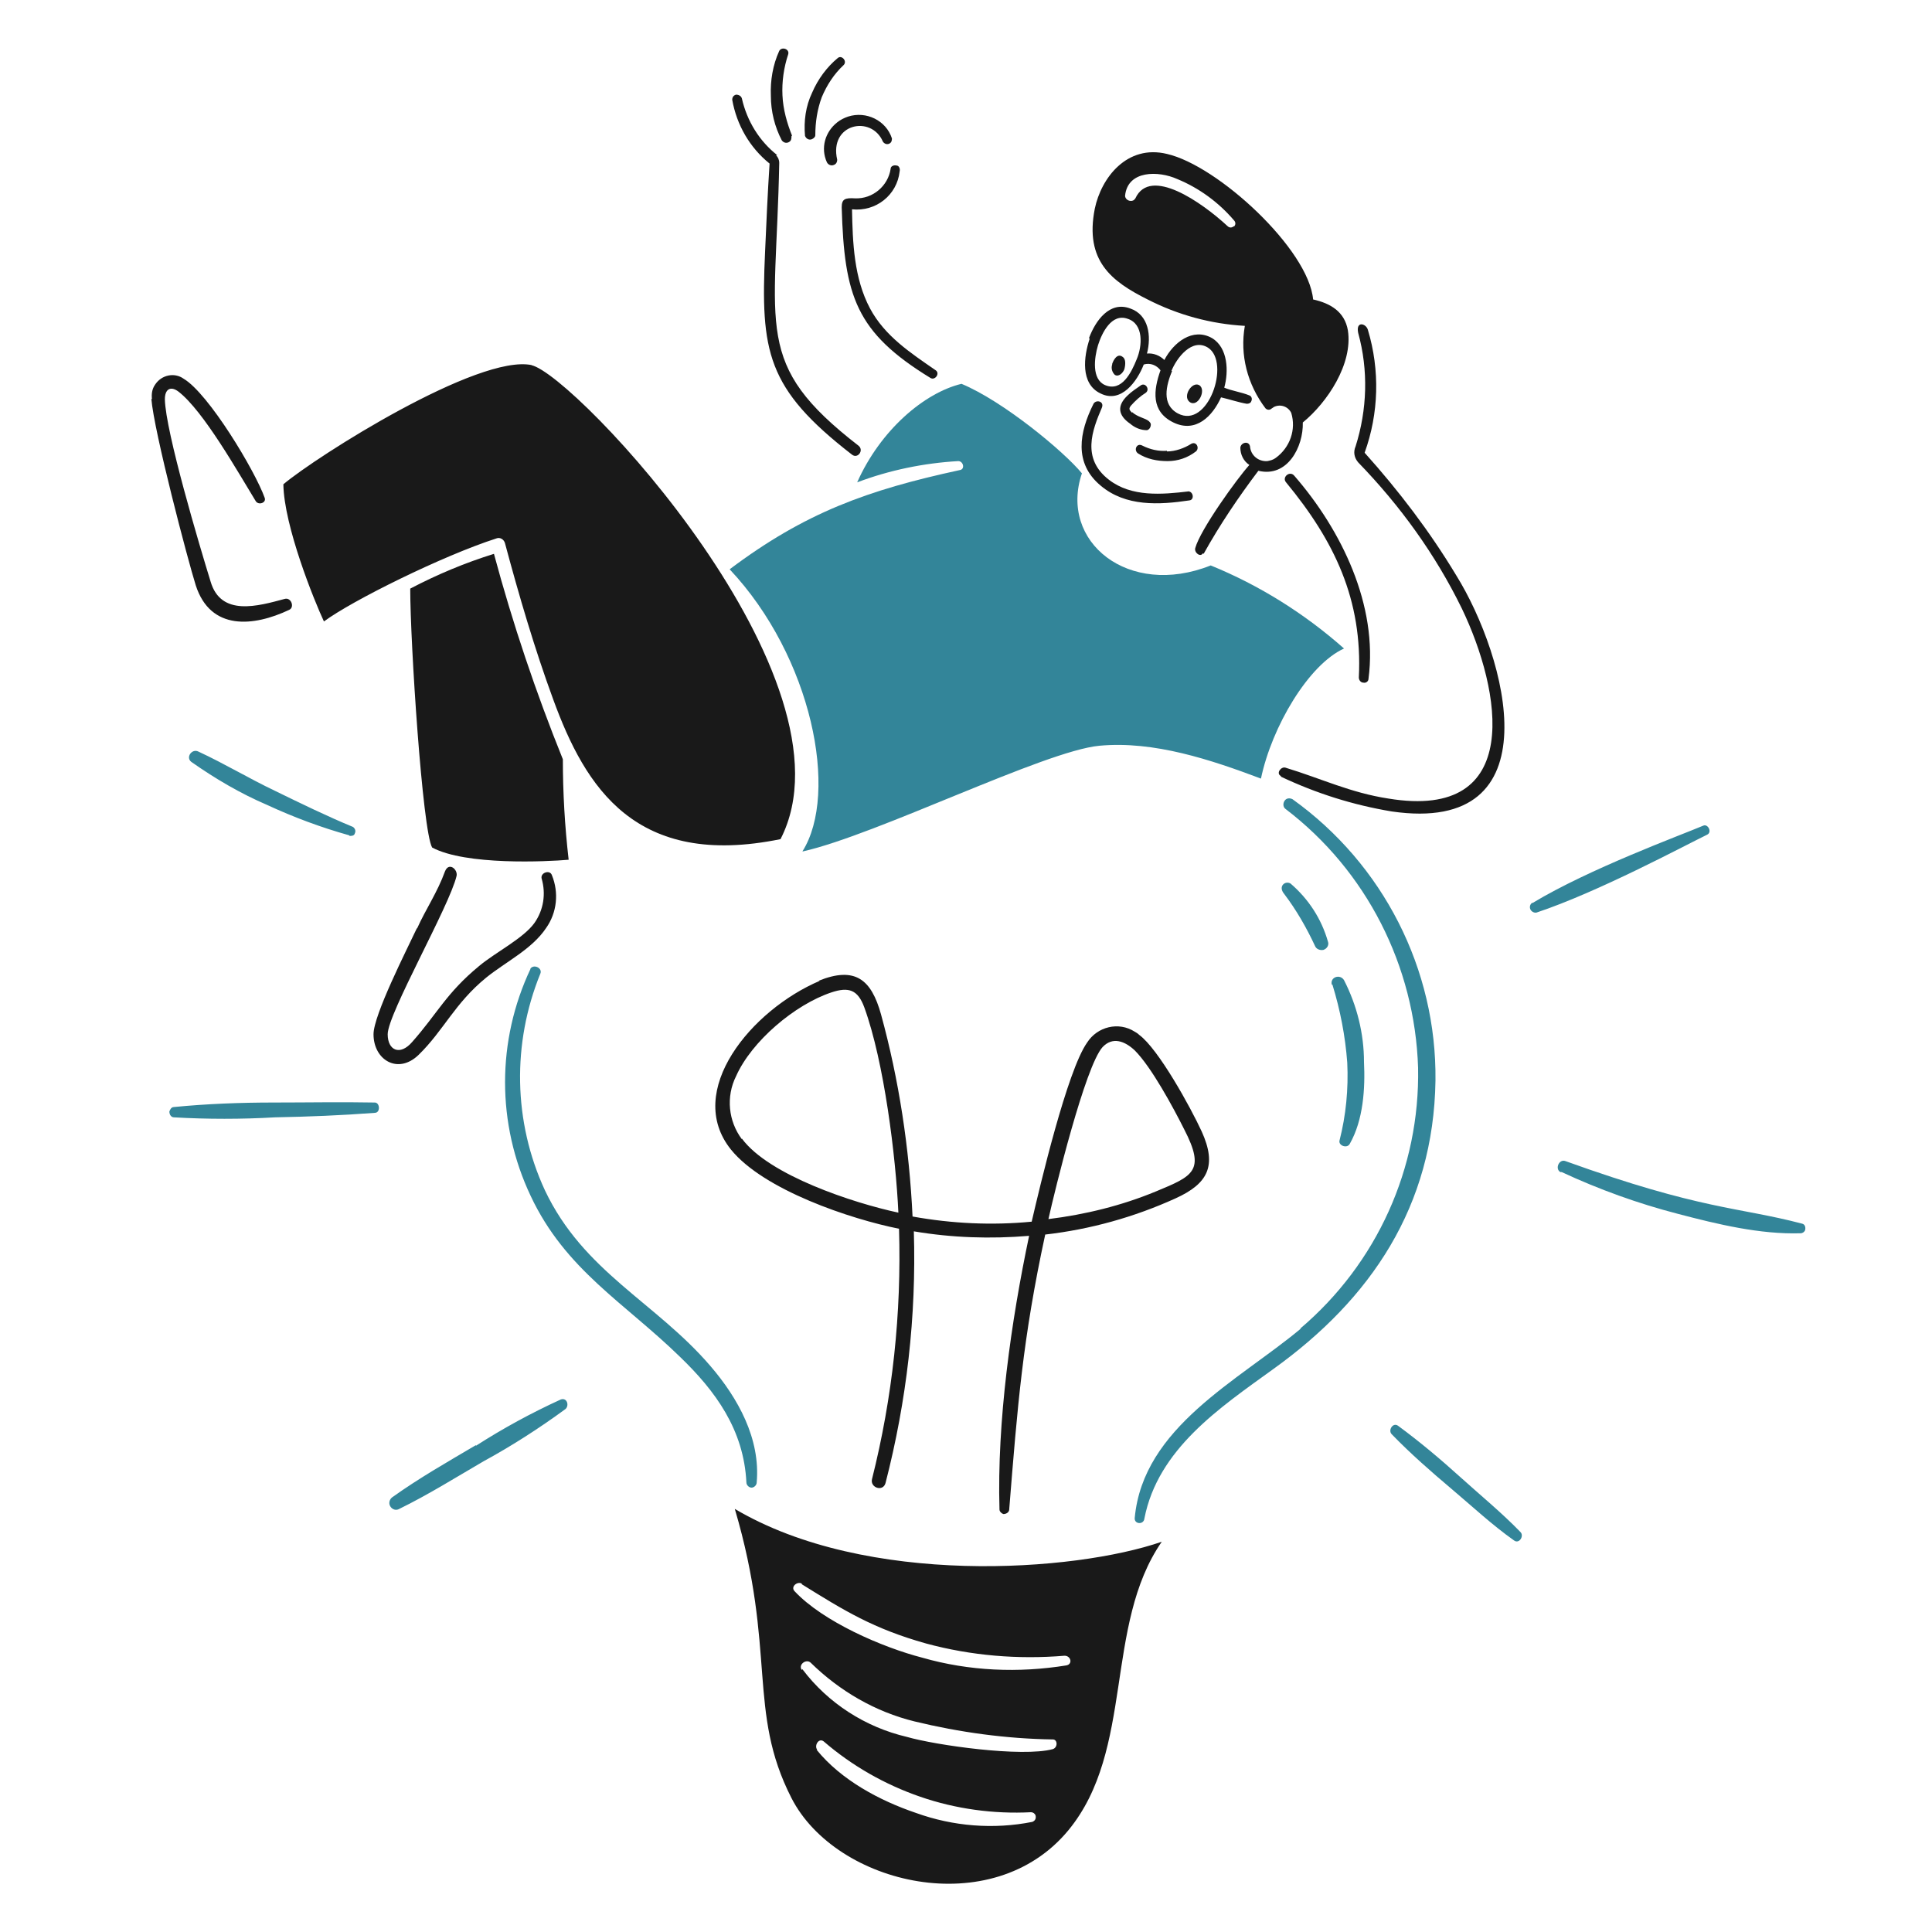 <?xml version="1.0" encoding="UTF-8"?>
<svg id="Problem-Solving-1--Streamline-Brooklyn.svg" xmlns="http://www.w3.org/2000/svg" version="1.1" viewBox="0 0 300 300">
  <!-- Generator: Adobe Illustrator 29.1.0, SVG Export Plug-In . SVG Version: 2.1.0 Build 142)  -->
  <defs>
    <style>
      .st0 {
        fill: #191919;
      }

      .st1 {
        fill: #338599;
      }
    </style>
  </defs>
  <path class="st1" d="M216.1,222.7c-.6-.6.2-1.9,1-1.3,3.4,2.5,6.6,5.2,9.7,8,3.1,2.8,6.4,5.5,9.3,8.5.6.6-.2,1.9-1,1.3-3.4-2.4-6.5-5.3-9.7-8-3.2-2.7-6.4-5.5-9.3-8.5h0ZM242.5,182c5.8,2.7,11.9,4.9,18.1,6.5,6.1,1.6,12.7,3.2,19,3,.3,0,.6-.2.7-.5.1-.4,0-.9-.5-1-9.9-2.6-15.6-2.1-36.7-9.7-1-.4-1.7,1.2-.8,1.7ZM237.9,140.2c-.3.2-.4.6-.3.9.1.4.6.7,1,.6,9.6-3.2,22.8-10.3,26.5-12.1.8-.4.1-1.7-.6-1.4-3.8,1.6-17.7,6.7-26.5,12h0ZM206.9,152.9c1.2,3.9,2,8,2.3,12.1.2,4.1-.2,8.2-1.2,12.1-.2.8,1.2,1.3,1.6.5,2.1-3.7,2.4-8.6,2.2-12.7,0-4.4-1.1-8.8-3.1-12.7-.6-1-2.2-.5-1.9.7h0ZM200.4,137.2c-.8-.5-2,.4-1,1.6,1.9,2.5,3.5,5.3,4.8,8.1.2.5.8.7,1.3.6.6-.2.9-.8.7-1.3-1-3.5-3-6.6-5.8-9h0ZM202,206.3c-9.7,8.1-24.5,15.3-25.8,29.4-.1,1,1.4,1.1,1.5.1,2.1-10.8,11.7-17.2,20-23.2,15.2-10.9,24.9-25.3,25.2-44.8.2-17.3-8.1-33.6-22.2-43.7-.4-.2-.9-.2-1.2.2-.3.4-.3,1,.1,1.3,12.6,9.6,20.1,24.4,20.6,40.2.3,15.6-6.4,30.4-18.3,40.5h0ZM82.4,150.4c-5.3,11.2-5.3,24.1,0,35.3,5.4,11.5,14.6,16.6,23.2,25,5.5,5.3,9.9,11.3,10.3,19.5,0,.4.4.8.8.8s.8-.4.8-.8c.6-6.8-2.9-13.1-7.2-18.1-8.5-9.9-19.7-14.6-25.7-27.3-4.9-10.6-5.1-22.8-.7-33.6.4-.9-1.1-1.6-1.6-.7h0ZM73.9,224.4c-4.4,2.6-8.8,5.1-13,8.1-.4.3-.6.9-.3,1.4.3.5.9.7,1.4.4,4.5-2.2,8.8-4.9,13.1-7.4,4.4-2.4,8.6-5.1,12.7-8.1.6-.5.3-1.8-.7-1.5-4.6,2.1-9,4.5-13.2,7.2h0ZM27,171.9c-.4,0-.6.4-.7.7,0,.5.3.9.7.9,5.2.3,10.5.3,15.7,0,5.2-.1,10.3-.3,15.5-.7.9,0,.8-1.6,0-1.6-5.2-.1-10.5,0-15.7,0-5.2,0-10.4.2-15.5.7h0ZM54.3,129.8c.3,0,.7,0,.8-.4.2-.4,0-.8-.3-1-3.9-1.6-8.2-3.7-12.1-5.6-4-1.9-7.8-4.2-11.9-6.1-1-.5-2,.9-1.1,1.6,3.7,2.6,7.6,4.9,11.8,6.7,4.1,1.9,8.4,3.5,12.7,4.7h0ZM124.7,132.2c11.5-2.6,37.5-15.6,46-16.4s17.4,2.2,25.1,5.1c1.7-8.1,7.4-17.7,12.9-20.2-6.1-5.4-13.1-9.8-20.7-12.9-12.8,5.1-23.6-3.7-20-14.3-2.8-3.4-12.2-11.2-18.7-13.9-5.8,1.4-12.6,7.2-16.2,15.3,5-1.9,10.4-3,15.7-3.3.8,0,1.1,1.3.2,1.4-14.3,3.1-24,6.6-35.7,15.4,12.8,13.6,17,34.8,11.3,43.8Z"/>
  <path class="st0" d="M114.1,234.3c6.5,22,1.9,31.4,8.8,44.9,6.9,13.5,31.2,19.3,43,5,10.3-12.5,5.5-31.8,14.5-44.8-13.6,4.7-45.9,7-66.3-5.1ZM126.9,271.7c-.5-.6.2-1.9,1-1.3,4.4,3.8,9.5,6.7,15,8.6,5.5,1.9,11.4,2.7,17.2,2.4.3,0,.6.2.7.5.1.4,0,.8-.5,1-6,1.2-12.3.7-18.1-1.4-5.6-1.9-11.6-5.1-15.4-9.8h0ZM124.5,259.3c-.6-.8.7-1.8,1.4-1.1,4.5,4.4,10,7.6,16.1,9.1,7,1.7,14.3,2.7,21.5,2.8.7,0,.8,1.2,0,1.5-4.8,1.3-18.2-.6-22.7-1.9-6.4-1.5-12.2-5.2-16.2-10.5h0ZM124.5,246c6.6,4.1,11.1,6.9,19.3,9.2,7,1.9,14.3,2.5,21.5,1.9,1,0,1.3,1.3.3,1.5-7.4,1.2-15.1.9-22.4-1.2-6.2-1.6-15.4-5.6-19.8-10.3-.7-.7.4-1.6,1.1-1.2h0ZM127.3,152.3c-10.6,4.5-21.1,17.1-13.8,26.2,5.1,6.3,18.6,10.8,26.1,12.3.4,13.1-1,26.2-4.2,38.9-.3,1.3,1.7,2,2.1.6,3.3-12.8,4.8-25.9,4.4-39.1,5.9,1,11.9,1.2,17.9.7-2.8,13.3-5,28.8-4.6,42.5,0,.3.3.6.6.7.4,0,.8-.2.9-.6,1.3-16.2,2.1-26.6,5.6-42.8,7-.8,13.8-2.7,20.2-5.6,5.1-2.3,6.5-5.1,4.1-10.4-1.7-3.7-6.7-12.8-9.7-15-.2-.2-.5-.4-.7-.5-2.5-1.6-5.8-.8-7.4,1.7-3.1,4.4-7.3,22.2-8.6,27.8-6.2.6-12.4.3-18.5-.8-.5-10.6-2.1-21.2-4.9-31.4-1.5-5.4-4-7.5-9.7-5.2h0ZM179.5,185c-5.3,2.2-11,3.6-16.7,4.3,1-4.5,5.7-23.7,8.4-26.7,1.6-1.7,3.5-.9,5,.5,2.6,2.6,6,8.9,7.7,12.3,3.3,6.4,1.4,7.2-4.4,9.6h0ZM115.2,176.9c-2.1-2.8-2.5-6.6-.9-9.8,2.4-5.4,9.1-11.1,14.8-13,2.7-.9,4.1-.4,5.1,2.3,3.1,8.5,4.9,23.2,5.3,31.9-7-1.5-20.1-5.8-24.3-11.5h0ZM169.2,52.6c-.9,2.7-1.5,7,1.7,8.5,3.2,1.6,5.7-1.9,6.7-4.5,1-.3,2,.1,2.6.9-1.1,3.1-1.5,6.4,2,8.1s6.1-1,7.4-3.9c1.3.3,2.8.8,4,1,.3,0,.6-.1.7-.4.2-.4,0-.8-.3-.9-1.2-.5-2.7-.7-3.9-1.2.7-2.5.6-6.2-1.9-7.7-3-1.7-6,.7-7.4,3.4-.7-.7-1.7-1.1-2.7-1,.7-2.7.3-6-2.6-7-3.2-1.2-5.4,1.9-6.4,4.6ZM181.9,57.6c.8-2,3.2-5.2,5.7-3.6,3.5,2.3,0,12.7-4.7,10.2-2.6-1.4-1.8-4.4-.9-6.6ZM170.5,53.6c.6-1.9,2.1-5,4.6-4.1,2.5.8,2.3,4.2,1.4,6.3-.8,2-2.3,5.1-4.9,4-2.1-.9-1.7-4.2-1.1-6.2ZM186.2,59.8c1.2.7-.2,3.6-1.5,2.6-1.1-.9.4-3.2,1.5-2.6ZM172.7,56.5c.2-.6.8-1.7,1.6-1.1.5.3.5,1.1.3,1.9-.2.6-.9,1.3-1.5.9-.4-.4-.6-1-.4-1.6h0ZM175.8,64c.9.8,2,.9,2.6,1.4.1.1.3.3.3.5,0,.4-.2.8-.6.9-1,0-1.9-.4-2.6-1-1.9-1.3-2.1-2.8-.4-4.4.6-.6,1.4-1.1,2.1-1.6.7-.4,1.4.7.7,1.2-.8.5-1.6,1.2-2.3,2-.4.5-.2.7.2,1.1h0ZM181.2,70.1c1.3,0,2.7-.5,3.8-1.2.8-.4,1.3.7.7,1.2-1.3,1-2.8,1.5-4.4,1.5-1.6,0-3.2-.3-4.6-1.2-.7-.5-.2-1.7.7-1.2,1.2.6,2.5.9,3.8.8h0ZM184.5,76.3c.8,0,1,1.3.2,1.4-4.7.7-9.9,1-13.8-2.3-4.2-3.5-3.3-8.3-1.1-12.7.4-.7,1.7-.4,1.3.6-1.5,3.5-3.2,7.9,1.1,11.2,3.5,2.7,8.2,2.3,12.4,1.8h0ZM145.3,57.5c.7.5-.1,1.6-.8,1.2-11.6-7.1-13.4-12.7-13.8-26.5,0-1.3.5-1.5,2.1-1.4,2.7.1,5.1-1.9,5.5-4.6,0-.4.5-.6.9-.5.4,0,.6.5.5.9-.4,3.7-3.7,6.3-7.4,5.9.1,5.2.3,10.7,2.8,15.4,2.3,4.3,6.3,6.9,10.2,9.6h0ZM131,10.1c-1.5,1.4-2.6,3.1-3.4,5-.7,1.9-1,3.9-1,5.9,0,.3-.3.5-.5.6-.4.2-.9,0-1.1-.5-.2-2.3.1-4.6,1.1-6.7.9-2.1,2.3-4,4-5.4.6-.5,1.5.5.9,1.1h0ZM122.9,21.1c0,.3,0,.7-.3.9-.4.3-.9.2-1.2-.2-1.1-2.1-1.7-4.5-1.7-6.9-.1-2.4.3-4.8,1.3-7,.4-.7,1.6-.3,1.4.5-.7,2.1-1,4.3-.9,6.4.1,2.2.7,4.3,1.5,6.3h0ZM120.5,24.1c.3.3.5.7.5,1.2-.5,25.9-4.1,31.2,12.3,43.9.9.7-.1,2.1-1,1.4-13.3-10.3-14.2-16-13.5-31.5.2-4.6.4-9.1.7-13.7-3.1-2.5-5.1-6-5.8-9.9,0-.4.2-.7.6-.8.4,0,.8.2.9.6.8,3.5,2.7,6.6,5.5,8.8h0ZM201,73.9c7.3,8.4,13,20.1,11.5,31.5,0,.4-.4.7-.8.6-.4,0-.7-.4-.7-.8.6-12.1-3.8-21.2-11.3-30.3-.7-.8.6-1.9,1.3-1ZM198.9,120.5c-.8-.4,0-1.5.7-1.3,5.6,1.7,10.1,3.9,16,4.8,21.2,3.5,17.5-16.8,11.4-29.5-4.1-8.4-9.6-16-16.1-22.7-.6-.7-.8-1.6-.4-2.5,1.8-5.7,2-11.8.4-17.6-.4-1.9,1.2-1.5,1.5-.5,1.9,6.3,1.7,13-.5,19.1,5.3,5.9,10.1,12.2,14.2,19,7.9,12.7,15.4,40.4-10,36.7-6-1-11.7-2.8-17.2-5.4h0ZM64.8,144.1c1.3-2.9,3.1-5.5,4.3-8.8.6-1.5,2-.3,1.8.7-1.1,4.7-10.7,21.4-10.7,24.6,0,2.5,1.9,3.4,3.8,1.2,3.9-4.4,5.3-7.6,10.4-11.8,2.5-2.1,6.9-4.3,8.6-6.7,1.4-2,1.8-4.5,1.1-6.9-.2-.9,1.3-1.4,1.6-.5,1.1,2.7.8,5.8-.9,8.2-2.2,3.3-6.2,5.2-9.3,7.7-4.9,4-6.6,8.2-10.5,12-3.2,3.1-7,.8-7-3.2,0-3,5.2-13.2,6.7-16.4h0ZM23.6,62c-.1-.8,0-1.6.5-2.3,1-1.5,3-1.9,4.4-.9,3.9,2.3,11.1,14.3,12.6,18.5.3.8-1,1.2-1.4.5-2.7-4.4-8.1-14-12-17-1.2-.9-2.1-.4-2.1,1.2.1,5,5.4,22.8,7.1,28.3,1.6,5.5,7.4,3.8,11.5,2.7,1-.3,1.6,1.3.7,1.7-5.5,2.6-12.2,3.3-14.5-3.8-1.2-3.8-6.5-23.9-6.9-29h0ZM67.1,131.6c-1.5-2.6-3.4-31.8-3.4-40.2,4.2-2.2,8.5-4,13-5.4,2.9,10.8,6.5,21.5,10.7,31.9,0,5.2.3,10.4.9,15.6-3.4.3-16,.9-21.2-1.9ZM82.5,56.7c6.7,1.4,51.4,48.9,38.7,73.6-22.5,4.6-30.3-8-35.3-21.7-2.9-7.9-5.3-16.1-7.5-24.3,0,0,0,0,0,0-.2-.6-.8-.9-1.3-.7-8.4,2.7-22.5,9.7-26.8,12.9-1.5-3.2-6.2-14.8-6.3-21.3,5.1-4.3,30.3-20.3,38.6-18.5ZM186.9,86c2.5-4.5,5.4-8.8,8.5-12.9,4.5,1.1,7-3.7,6.9-7.5,3.8-3.1,7.8-9.1,7-14.3-.5-2.9-2.7-4.2-5.4-4.8-.7-7.8-14.8-20.8-22.7-22.6-6.2-1.5-10.2,3.7-11.2,8.5-1.6,8.1,2.6,11.3,8.2,14.1,4.7,2.4,9.8,3.8,15.1,4.1-.8,4.5.4,9.1,3.2,12.8.3.3.7.3,1,0,0,0,.2-.1.3-.2,1-.5,2.2-.1,2.7.9.8,2.6-.2,5.4-2.4,7-.4.3-.8.4-1.3.5-1.4.1-2.6-.9-2.7-2.3-.2-.9-1.4-.6-1.5.2,0,1.1.5,2.1,1.4,2.7-1.9,2.1-7.6,10-8.4,12.9-.2.7.8,1.5,1.2.8ZM191.6,35.1c-.3.3-.7.3-1,0-4-3.7-12-9.3-14.3-4.3-.2.3-.4.4-.7.4-.5,0-.9-.4-.9-.8.4-4,5.2-3.9,8.1-2.6,3.4,1.4,6.4,3.6,8.8,6.4.3.3.3.7,0,1ZM138.5,21.4c0,.3,0,.7-.4.9-.4.2-.8,0-1-.3-1.8-4.2-8.4-2.8-7.1,2.8,0,.4-.2.7-.5.8-.4.2-.9,0-1.1-.4-1-2.2-.3-4.7,1.6-6.2.5-.4,1.1-.7,1.7-.9,2.8-.9,5.9.6,6.8,3.4h0Z"/>
</svg>